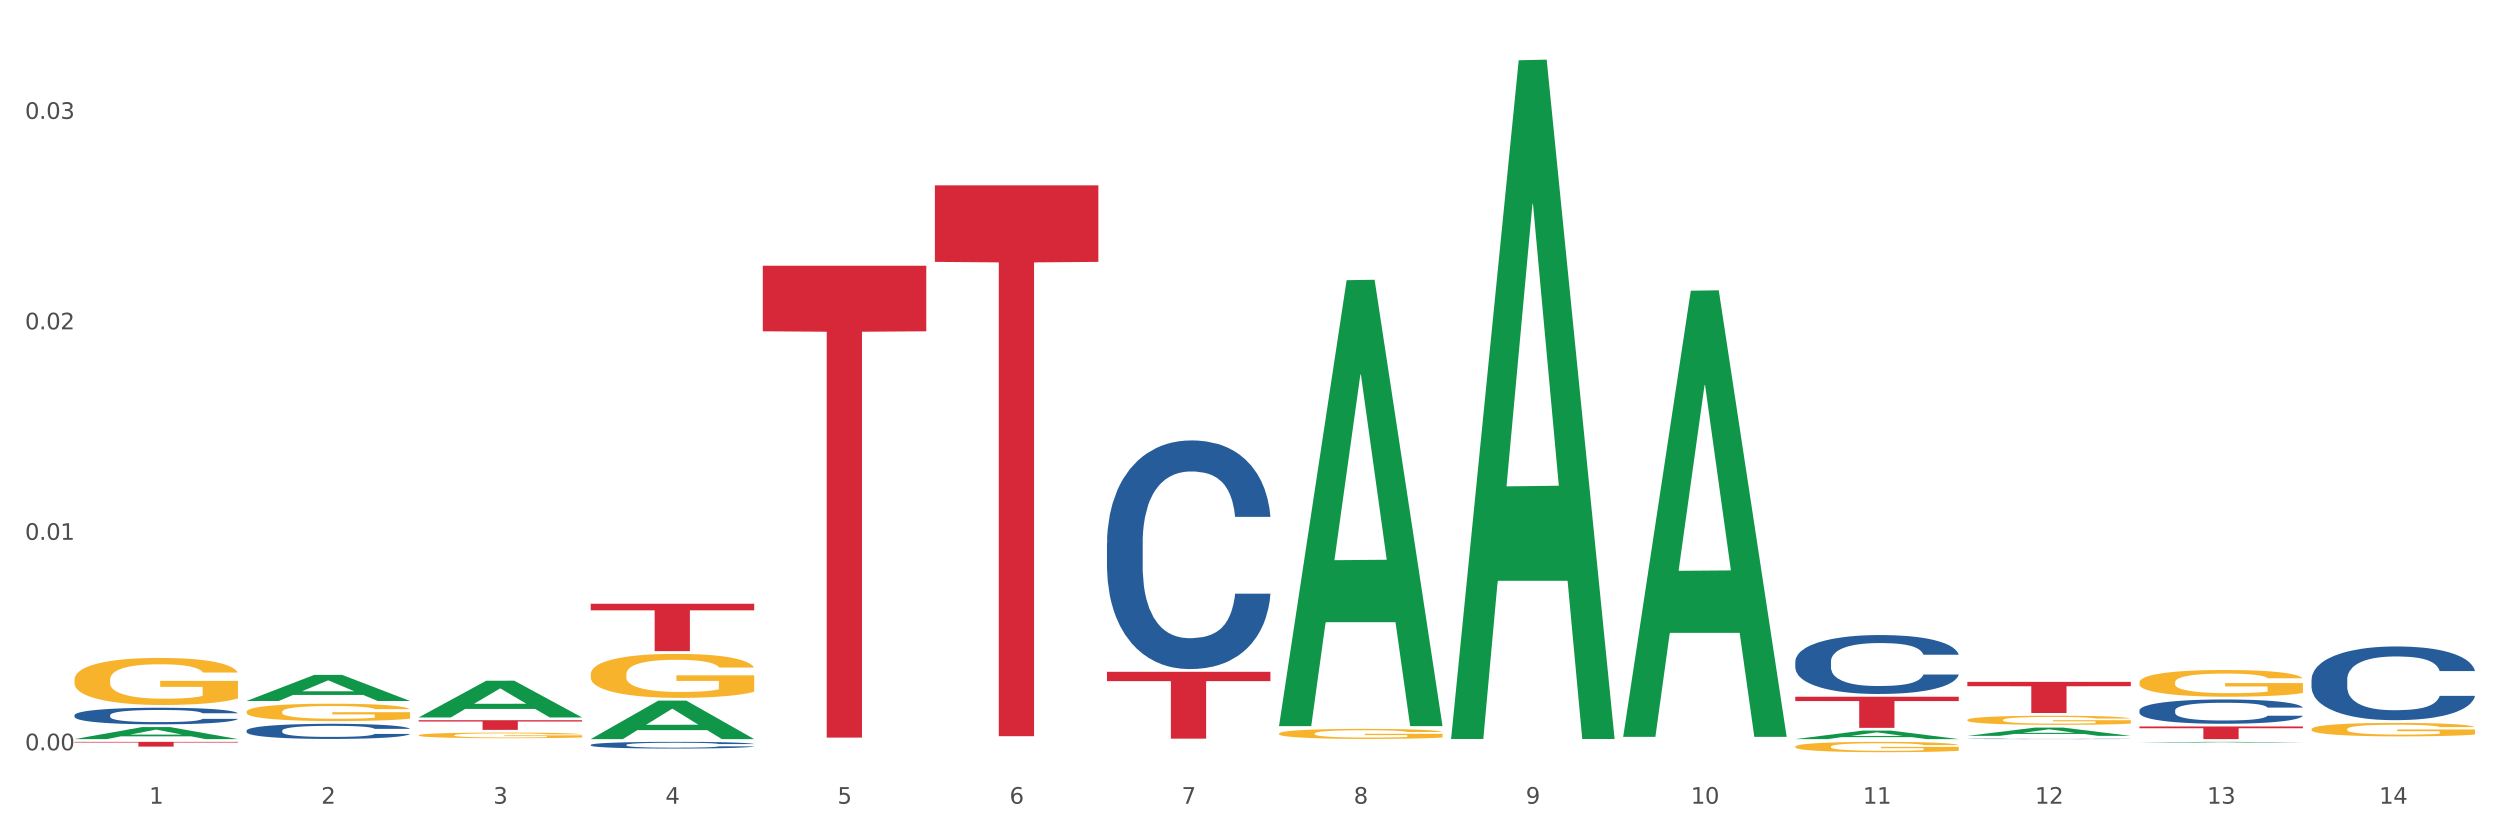 <?xml version="1.0" encoding="utf-8" standalone="no"?>
<!DOCTYPE svg PUBLIC "-//W3C//DTD SVG 1.1//EN"
  "http://www.w3.org/Graphics/SVG/1.1/DTD/svg11.dtd">
<svg xmlns:xlink="http://www.w3.org/1999/xlink" width="1080pt" height="360pt" viewBox="0 0 1080 360" xmlns="http://www.w3.org/2000/svg" version="1.1">
 <rect x="0" y="0" width="1080" height="360" fill="#333333" stroke="none"/>
 <defs>
  <style type="text/css">*{stroke-linejoin: round; stroke-linecap: butt}</style>
 </defs>
 <g id="figure_1">
  <g id="patch_1">
   <path d="M 0 360 
L 1080 360 
L 1080 0 
L 0 0 
z
" style="fill: #ffffff; stroke: #ffffff; stroke-linejoin: miter"/>
  </g>
  <g id="axes_1">
   <g id="matplotlib.axis_1">
    <g id="xtick_1">
     <g id="text_1">
      <!-- 1 -->
      <g style="fill: #4d4d4d" transform="translate(64.432 347.204) scale(0.096 -0.096)">
       <defs>
        <path id="DejaVuSans-31" d="M 794 531 
L 1825 531 
L 1825 4091 
L 703 3866 
L 703 4441 
L 1819 4666 
L 2450 4666 
L 2450 531 
L 3481 531 
L 3481 0 
L 794 0 
L 794 531 
z
" transform="scale(0.016)"/>
       </defs>
       <use xlink:href="#DejaVuSans-31"/>
      </g>
     </g>
    </g>
    <g id="xtick_2">
     <g id="text_2">
      <!-- 2 -->
      <g style="fill: #4d4d4d" transform="translate(138.771 347.204) scale(0.096 -0.096)">
       <defs>
        <path id="DejaVuSans-32" d="M 1228 531 
L 3431 531 
L 3431 0 
L 469 0 
L 469 531 
Q 828 903 1448 1529 
Q 2069 2156 2228 2338 
Q 2531 2678 2651 2914 
Q 2772 3150 2772 3378 
Q 2772 3750 2511 3984 
Q 2250 4219 1831 4219 
Q 1534 4219 1204 4116 
Q 875 4013 500 3803 
L 500 4441 
Q 881 4594 1212 4672 
Q 1544 4750 1819 4750 
Q 2544 4750 2975 4387 
Q 3406 4025 3406 3419 
Q 3406 3131 3298 2873 
Q 3191 2616 2906 2266 
Q 2828 2175 2409 1742 
Q 1991 1309 1228 531 
z
" transform="scale(0.016)"/>
       </defs>
       <use xlink:href="#DejaVuSans-32"/>
      </g>
     </g>
    </g>
    <g id="xtick_3">
     <g id="text_3">
      <!-- 3 -->
      <g style="fill: #4d4d4d" transform="translate(213.109 347.204) scale(0.096 -0.096)">
       <defs>
        <path id="DejaVuSans-33" d="M 2597 2516 
Q 3050 2419 3304 2112 
Q 3559 1806 3559 1356 
Q 3559 666 3084 287 
Q 2609 -91 1734 -91 
Q 1441 -91 1130 -33 
Q 819 25 488 141 
L 488 750 
Q 750 597 1062 519 
Q 1375 441 1716 441 
Q 2309 441 2620 675 
Q 2931 909 2931 1356 
Q 2931 1769 2642 2001 
Q 2353 2234 1838 2234 
L 1294 2234 
L 1294 2753 
L 1863 2753 
Q 2328 2753 2575 2939 
Q 2822 3125 2822 3475 
Q 2822 3834 2567 4026 
Q 2313 4219 1838 4219 
Q 1578 4219 1281 4162 
Q 984 4106 628 3988 
L 628 4550 
Q 988 4650 1302 4700 
Q 1616 4750 1894 4750 
Q 2613 4750 3031 4423 
Q 3450 4097 3450 3541 
Q 3450 3153 3228 2886 
Q 3006 2619 2597 2516 
z
" transform="scale(0.016)"/>
       </defs>
       <use xlink:href="#DejaVuSans-33"/>
      </g>
     </g>
    </g>
    <g id="xtick_4">
     <g id="text_4">
      <!-- 4 -->
      <g style="fill: #4d4d4d" transform="translate(287.448 347.204) scale(0.096 -0.096)">
       <defs>
        <path id="DejaVuSans-34" d="M 2419 4116 
L 825 1625 
L 2419 1625 
L 2419 4116 
z
M 2253 4666 
L 3047 4666 
L 3047 1625 
L 3713 1625 
L 3713 1100 
L 3047 1100 
L 3047 0 
L 2419 0 
L 2419 1100 
L 313 1100 
L 313 1709 
L 2253 4666 
z
" transform="scale(0.016)"/>
       </defs>
       <use xlink:href="#DejaVuSans-34"/>
      </g>
     </g>
    </g>
    <g id="xtick_5">
     <g id="text_5">
      <!-- 5 -->
      <g style="fill: #4d4d4d" transform="translate(361.787 347.204) scale(0.096 -0.096)">
       <defs>
        <path id="DejaVuSans-35" d="M 691 4666 
L 3169 4666 
L 3169 4134 
L 1269 4134 
L 1269 2991 
Q 1406 3038 1543 3061 
Q 1681 3084 1819 3084 
Q 2600 3084 3056 2656 
Q 3513 2228 3513 1497 
Q 3513 744 3044 326 
Q 2575 -91 1722 -91 
Q 1428 -91 1123 -41 
Q 819 9 494 109 
L 494 744 
Q 775 591 1075 516 
Q 1375 441 1709 441 
Q 2250 441 2565 725 
Q 2881 1009 2881 1497 
Q 2881 1984 2565 2268 
Q 2250 2553 1709 2553 
Q 1456 2553 1204 2497 
Q 953 2441 691 2322 
L 691 4666 
z
" transform="scale(0.016)"/>
       </defs>
       <use xlink:href="#DejaVuSans-35"/>
      </g>
     </g>
    </g>
    <g id="xtick_6">
     <g id="text_6">
      <!-- 6 -->
      <g style="fill: #4d4d4d" transform="translate(436.125 347.204) scale(0.096 -0.096)">
       <defs>
        <path id="DejaVuSans-36" d="M 2113 2584 
Q 1688 2584 1439 2293 
Q 1191 2003 1191 1497 
Q 1191 994 1439 701 
Q 1688 409 2113 409 
Q 2538 409 2786 701 
Q 3034 994 3034 1497 
Q 3034 2003 2786 2293 
Q 2538 2584 2113 2584 
z
M 3366 4563 
L 3366 3988 
Q 3128 4100 2886 4159 
Q 2644 4219 2406 4219 
Q 1781 4219 1451 3797 
Q 1122 3375 1075 2522 
Q 1259 2794 1537 2939 
Q 1816 3084 2150 3084 
Q 2853 3084 3261 2657 
Q 3669 2231 3669 1497 
Q 3669 778 3244 343 
Q 2819 -91 2113 -91 
Q 1303 -91 875 529 
Q 447 1150 447 2328 
Q 447 3434 972 4092 
Q 1497 4750 2381 4750 
Q 2619 4750 2861 4703 
Q 3103 4656 3366 4563 
z
" transform="scale(0.016)"/>
       </defs>
       <use xlink:href="#DejaVuSans-36"/>
      </g>
     </g>
    </g>
    <g id="xtick_7">
     <g id="text_7">
      <!-- 7 -->
      <g style="fill: #4d4d4d" transform="translate(510.464 347.204) scale(0.096 -0.096)">
       <defs>
        <path id="DejaVuSans-37" d="M 525 4666 
L 3525 4666 
L 3525 4397 
L 1831 0 
L 1172 0 
L 2766 4134 
L 525 4134 
L 525 4666 
z
" transform="scale(0.016)"/>
       </defs>
       <use xlink:href="#DejaVuSans-37"/>
      </g>
     </g>
    </g>
    <g id="xtick_8">
     <g id="text_8">
      <!-- 8 -->
      <g style="fill: #4d4d4d" transform="translate(584.803 347.204) scale(0.096 -0.096)">
       <defs>
        <path id="DejaVuSans-38" d="M 2034 2216 
Q 1584 2216 1326 1975 
Q 1069 1734 1069 1313 
Q 1069 891 1326 650 
Q 1584 409 2034 409 
Q 2484 409 2743 651 
Q 3003 894 3003 1313 
Q 3003 1734 2745 1975 
Q 2488 2216 2034 2216 
z
M 1403 2484 
Q 997 2584 770 2862 
Q 544 3141 544 3541 
Q 544 4100 942 4425 
Q 1341 4750 2034 4750 
Q 2731 4750 3128 4425 
Q 3525 4100 3525 3541 
Q 3525 3141 3298 2862 
Q 3072 2584 2669 2484 
Q 3125 2378 3379 2068 
Q 3634 1759 3634 1313 
Q 3634 634 3220 271 
Q 2806 -91 2034 -91 
Q 1263 -91 848 271 
Q 434 634 434 1313 
Q 434 1759 690 2068 
Q 947 2378 1403 2484 
z
M 1172 3481 
Q 1172 3119 1398 2916 
Q 1625 2713 2034 2713 
Q 2441 2713 2670 2916 
Q 2900 3119 2900 3481 
Q 2900 3844 2670 4047 
Q 2441 4250 2034 4250 
Q 1625 4250 1398 4047 
Q 1172 3844 1172 3481 
z
" transform="scale(0.016)"/>
       </defs>
       <use xlink:href="#DejaVuSans-38"/>
      </g>
     </g>
    </g>
    <g id="xtick_9">
     <g id="text_9">
      <!-- 9 -->
      <g style="fill: #4d4d4d" transform="translate(659.142 347.204) scale(0.096 -0.096)">
       <defs>
        <path id="DejaVuSans-39" d="M 703 97 
L 703 672 
Q 941 559 1184 500 
Q 1428 441 1663 441 
Q 2288 441 2617 861 
Q 2947 1281 2994 2138 
Q 2813 1869 2534 1725 
Q 2256 1581 1919 1581 
Q 1219 1581 811 2004 
Q 403 2428 403 3163 
Q 403 3881 828 4315 
Q 1253 4750 1959 4750 
Q 2769 4750 3195 4129 
Q 3622 3509 3622 2328 
Q 3622 1225 3098 567 
Q 2575 -91 1691 -91 
Q 1453 -91 1209 -44 
Q 966 3 703 97 
z
M 1959 2075 
Q 2384 2075 2632 2365 
Q 2881 2656 2881 3163 
Q 2881 3666 2632 3958 
Q 2384 4250 1959 4250 
Q 1534 4250 1286 3958 
Q 1038 3666 1038 3163 
Q 1038 2656 1286 2365 
Q 1534 2075 1959 2075 
z
" transform="scale(0.016)"/>
       </defs>
       <use xlink:href="#DejaVuSans-39"/>
      </g>
     </g>
    </g>
    <g id="xtick_10">
     <g id="text_10">
      <!-- 10 -->
      <g style="fill: #4d4d4d" transform="translate(730.426 347.204) scale(0.096 -0.096)">
       <defs>
        <path id="DejaVuSans-30" d="M 2034 4250 
Q 1547 4250 1301 3770 
Q 1056 3291 1056 2328 
Q 1056 1369 1301 889 
Q 1547 409 2034 409 
Q 2525 409 2770 889 
Q 3016 1369 3016 2328 
Q 3016 3291 2770 3770 
Q 2525 4250 2034 4250 
z
M 2034 4750 
Q 2819 4750 3233 4129 
Q 3647 3509 3647 2328 
Q 3647 1150 3233 529 
Q 2819 -91 2034 -91 
Q 1250 -91 836 529 
Q 422 1150 422 2328 
Q 422 3509 836 4129 
Q 1250 4750 2034 4750 
z
" transform="scale(0.016)"/>
       </defs>
       <use xlink:href="#DejaVuSans-31"/>
       <use xlink:href="#DejaVuSans-30" transform="translate(63.623 0)"/>
      </g>
     </g>
    </g>
    <g id="xtick_11">
     <g id="text_11">
      <!-- 11 -->
      <g style="fill: #4d4d4d" transform="translate(804.765 347.204) scale(0.096 -0.096)">
       <use xlink:href="#DejaVuSans-31"/>
       <use xlink:href="#DejaVuSans-31" transform="translate(63.623 0)"/>
      </g>
     </g>
    </g>
    <g id="xtick_12">
     <g id="text_12">
      <!-- 12 -->
      <g style="fill: #4d4d4d" transform="translate(879.104 347.204) scale(0.096 -0.096)">
       <use xlink:href="#DejaVuSans-31"/>
       <use xlink:href="#DejaVuSans-32" transform="translate(63.623 0)"/>
      </g>
     </g>
    </g>
    <g id="xtick_13">
     <g id="text_13">
      <!-- 13 -->
      <g style="fill: #4d4d4d" transform="translate(953.442 347.204) scale(0.096 -0.096)">
       <use xlink:href="#DejaVuSans-31"/>
       <use xlink:href="#DejaVuSans-33" transform="translate(63.623 0)"/>
      </g>
     </g>
    </g>
    <g id="xtick_14">
     <g id="text_14">
      <!-- 14 -->
      <g style="fill: #4d4d4d" transform="translate(1027.781 347.204) scale(0.096 -0.096)">
       <use xlink:href="#DejaVuSans-31"/>
       <use xlink:href="#DejaVuSans-34" transform="translate(63.623 0)"/>
      </g>
     </g>
    </g>
    <g id="xtick_15"/>
    <g id="xtick_16"/>
    <g id="xtick_17"/>
    <g id="xtick_18"/>
    <g id="xtick_19"/>
    <g id="xtick_20"/>
    <g id="xtick_21"/>
    <g id="xtick_22"/>
    <g id="xtick_23"/>
    <g id="xtick_24"/>
    <g id="xtick_25"/>
    <g id="xtick_26"/>
    <g id="xtick_27"/>
   </g>
   <g id="matplotlib.axis_2">
    <g id="ytick_1">
     <g id="text_15">
      <!-- 0.00 -->
      <g style="fill: #4d4d4d" transform="translate(10.8 324.123) scale(0.096 -0.096)">
       <defs>
        <path id="DejaVuSans-2e" d="M 684 794 
L 1344 794 
L 1344 0 
L 684 0 
L 684 794 
z
" transform="scale(0.016)"/>
       </defs>
       <use xlink:href="#DejaVuSans-30"/>
       <use xlink:href="#DejaVuSans-2e" transform="translate(63.623 0)"/>
       <use xlink:href="#DejaVuSans-30" transform="translate(95.41 0)"/>
       <use xlink:href="#DejaVuSans-30" transform="translate(159.033 0)"/>
      </g>
     </g>
    </g>
    <g id="ytick_2">
     <g id="text_16">
      <!-- 0.01 -->
      <g style="fill: #4d4d4d" transform="translate(10.8 233.201) scale(0.096 -0.096)">
       <use xlink:href="#DejaVuSans-30"/>
       <use xlink:href="#DejaVuSans-2e" transform="translate(63.623 0)"/>
       <use xlink:href="#DejaVuSans-30" transform="translate(95.41 0)"/>
       <use xlink:href="#DejaVuSans-31" transform="translate(159.033 0)"/>
      </g>
     </g>
    </g>
    <g id="ytick_3">
     <g id="text_17">
      <!-- 0.02 -->
      <g style="fill: #4d4d4d" transform="translate(10.8 142.28) scale(0.096 -0.096)">
       <use xlink:href="#DejaVuSans-30"/>
       <use xlink:href="#DejaVuSans-2e" transform="translate(63.623 0)"/>
       <use xlink:href="#DejaVuSans-30" transform="translate(95.41 0)"/>
       <use xlink:href="#DejaVuSans-32" transform="translate(159.033 0)"/>
      </g>
     </g>
    </g>
    <g id="ytick_4">
     <g id="text_18">
      <!-- 0.03 -->
      <g style="fill: #4d4d4d" transform="translate(10.8 51.358) scale(0.096 -0.096)">
       <use xlink:href="#DejaVuSans-30"/>
       <use xlink:href="#DejaVuSans-2e" transform="translate(63.623 0)"/>
       <use xlink:href="#DejaVuSans-30" transform="translate(95.41 0)"/>
       <use xlink:href="#DejaVuSans-33" transform="translate(159.033 0)"/>
      </g>
     </g>
    </g>
    <g id="ytick_5"/>
    <g id="ytick_6"/>
    <g id="ytick_7"/>
   </g>
   <g id="PolyCollection_1">
    <path d="M 32.175 319.287 
L 32.248 319.282 
L 61.37 314.1 
L 73.456 314.095 
L 102.797 319.297 
L 88.818 319.297 
L 82.484 318.085 
L 52.415 318.085 
L 52.197 318.105 
L 46.081 319.297 
L 32.175 319.297 
L 32.175 319.287 
L 56.201 317.362 
L 78.698 317.357 
L 67.559 315.203 
L 67.413 315.194 
L 67.267 315.208 
L 56.128 317.357 
L 56.201 317.362 
L 32.175 319.287 
z
" clip-path="url(#p8886db4239)" style="fill: #109648"/>
    <path d="M 775.562 300.981 
L 846.184 300.981 
L 846.184 302.85 
L 818.404 302.862 
L 818.404 314.426 
L 803.175 314.426 
L 803.175 302.862 
L 775.562 302.85 
L 775.562 300.994 
L 775.562 300.981 
z
" clip-path="url(#p8886db4239)" style="fill: #d62839"/>
    <path d="M 478.207 290.224 
L 548.829 290.224 
L 548.829 294.237 
L 521.049 294.264 
L 521.049 319.098 
L 505.82 319.098 
L 505.82 294.264 
L 478.207 294.237 
L 478.207 290.251 
L 478.207 290.224 
z
" clip-path="url(#p8886db4239)" style="fill: #d62839"/>
    <path d="M 403.869 80.058 
L 474.49 80.058 
L 474.49 113.132 
L 446.71 113.355 
L 446.71 318.052 
L 431.481 318.052 
L 431.481 113.355 
L 403.869 113.132 
L 403.869 80.282 
L 403.869 80.058 
z
" clip-path="url(#p8886db4239)" style="fill: #d62839"/>
    <path d="M 329.53 114.789 
L 400.152 114.789 
L 400.152 143.118 
L 372.371 143.31 
L 372.371 318.646 
L 357.143 318.646 
L 357.143 143.31 
L 329.53 143.118 
L 329.53 114.98 
L 329.53 114.789 
z
" clip-path="url(#p8886db4239)" style="fill: #d62839"/>
    <path d="M 255.191 260.808 
L 325.813 260.808 
L 325.813 263.655 
L 298.033 263.675 
L 298.033 281.299 
L 282.804 281.299 
L 282.804 263.675 
L 255.191 263.655 
L 255.191 260.827 
L 255.191 260.808 
z
" clip-path="url(#p8886db4239)" style="fill: #d62839"/>
    <path d="M 180.852 311.124 
L 251.474 311.124 
L 251.474 311.706 
L 223.694 311.71 
L 223.694 315.31 
L 208.465 315.31 
L 208.465 311.71 
L 180.852 311.706 
L 180.852 311.128 
L 180.852 311.124 
z
" clip-path="url(#p8886db4239)" style="fill: #d62839"/>
    <path d="M 32.175 320.475 
L 102.797 320.475 
L 102.797 320.762 
L 75.017 320.764 
L 75.017 322.538 
L 59.788 322.538 
L 59.788 320.764 
L 32.175 320.762 
L 32.175 320.477 
L 32.175 320.475 
z
" clip-path="url(#p8886db4239)" style="fill: #d62839"/>
    <path d="M 32.175 308.966 
L 32.258 308.959 
L 32.258 308.776 
L 32.509 308.527 
L 33.427 308.068 
L 34.596 307.721 
L 36.599 307.315 
L 37.684 307.144 
L 39.104 306.954 
L 42.025 306.646 
L 45.364 306.384 
L 47.702 306.24 
L 49.455 306.149 
L 53.378 305.985 
L 55.632 305.913 
L 57.969 305.854 
L 59.973 305.814 
L 63.312 305.769 
L 65.983 305.749 
L 69.072 305.742 
L 71.66 305.749 
L 75.082 305.775 
L 80.091 305.854 
L 82.011 305.9 
L 84.599 305.978 
L 87.27 306.083 
L 89.44 306.188 
L 91.945 306.339 
L 94.533 306.535 
L 97.037 306.784 
L 98.79 307.013 
L 100.209 307.256 
L 101.461 307.551 
L 102.379 307.872 
L 102.797 308.14 
L 87.52 308.14 
L 87.103 307.898 
L 86.268 307.636 
L 85.434 307.459 
L 84.515 307.315 
L 83.096 307.151 
L 81.844 307.046 
L 79.757 306.922 
L 77.837 306.843 
L 76.251 306.797 
L 74.331 306.758 
L 70.241 306.719 
L 67.319 306.719 
L 65.482 306.732 
L 63.229 306.764 
L 61.309 306.81 
L 59.055 306.889 
L 57.302 306.974 
L 55.549 307.085 
L 54.547 307.164 
L 53.044 307.308 
L 52.043 307.426 
L 50.707 307.629 
L 49.956 307.773 
L 48.62 308.147 
L 48.036 308.422 
L 47.785 308.612 
L 47.618 308.821 
L 47.618 309.843 
L 48.119 310.302 
L 48.537 310.499 
L 49.204 310.721 
L 50.457 311.009 
L 52.293 311.291 
L 54.213 311.494 
L 55.799 311.619 
L 57.302 311.71 
L 58.804 311.783 
L 60.641 311.848 
L 62.143 311.887 
L 64.397 311.927 
L 67.069 311.946 
L 69.155 311.946 
L 73.413 311.914 
L 75.333 311.881 
L 77.169 311.835 
L 79.173 311.763 
L 80.759 311.684 
L 81.677 311.625 
L 83.18 311.501 
L 84.348 311.37 
L 85.35 311.219 
L 86.018 311.088 
L 86.769 310.892 
L 87.353 310.669 
L 87.52 310.551 
L 102.797 310.551 
L 102.463 310.787 
L 101.879 311.016 
L 100.71 311.324 
L 99.792 311.501 
L 98.372 311.717 
L 96.87 311.9 
L 94.783 312.104 
L 92.863 312.254 
L 90.86 312.385 
L 88.689 312.503 
L 84.766 312.667 
L 83.347 312.713 
L 80.341 312.791 
L 78.004 312.837 
L 74.581 312.883 
L 71.075 312.909 
L 67.402 312.916 
L 64.147 312.903 
L 60.557 312.863 
L 58.303 312.824 
L 55.799 312.765 
L 52.877 312.673 
L 50.123 312.562 
L 47.535 312.431 
L 45.114 312.28 
L 42.86 312.11 
L 39.938 311.828 
L 37.768 311.553 
L 36.182 311.298 
L 35.097 311.082 
L 34.011 310.806 
L 33.427 310.616 
L 32.509 310.158 
L 32.175 309.732 
L 32.175 308.966 
z
" clip-path="url(#p8886db4239)" style="fill: #255c99"/>
    <path d="M 106.514 315.623 
L 106.597 315.617 
L 106.597 315.45 
L 106.848 315.223 
L 107.766 314.805 
L 108.935 314.489 
L 110.938 314.119 
L 112.023 313.964 
L 113.442 313.791 
L 116.364 313.51 
L 119.703 313.271 
L 122.04 313.14 
L 123.794 313.056 
L 127.717 312.907 
L 129.971 312.842 
L 132.308 312.788 
L 134.312 312.752 
L 137.651 312.71 
L 140.322 312.692 
L 143.411 312.686 
L 145.998 312.692 
L 149.421 312.716 
L 154.43 312.788 
L 156.35 312.83 
L 158.937 312.901 
L 161.609 312.997 
L 163.779 313.092 
L 166.283 313.23 
L 168.871 313.409 
L 171.376 313.635 
L 173.129 313.844 
L 174.548 314.065 
L 175.8 314.334 
L 176.718 314.626 
L 177.135 314.871 
L 161.859 314.871 
L 161.442 314.65 
L 160.607 314.411 
L 159.772 314.25 
L 158.854 314.119 
L 157.435 313.97 
L 156.183 313.874 
L 154.096 313.761 
L 152.176 313.689 
L 150.59 313.647 
L 148.67 313.612 
L 144.579 313.576 
L 141.658 313.576 
L 139.821 313.588 
L 137.567 313.618 
L 135.647 313.659 
L 133.393 313.731 
L 131.64 313.809 
L 129.887 313.91 
L 128.886 313.982 
L 127.383 314.113 
L 126.381 314.22 
L 125.046 314.405 
L 124.294 314.537 
L 122.959 314.877 
L 122.374 315.128 
L 122.124 315.301 
L 121.957 315.492 
L 121.957 316.423 
L 122.458 316.841 
L 122.875 317.02 
L 123.543 317.223 
L 124.795 317.485 
L 126.632 317.742 
L 128.552 317.927 
L 130.138 318.041 
L 131.64 318.124 
L 133.143 318.19 
L 134.979 318.249 
L 136.482 318.285 
L 138.736 318.321 
L 141.407 318.339 
L 143.494 318.339 
L 147.751 318.309 
L 149.671 318.279 
L 151.508 318.237 
L 153.511 318.172 
L 155.097 318.1 
L 156.016 318.046 
L 157.518 317.933 
L 158.687 317.814 
L 159.689 317.676 
L 160.357 317.557 
L 161.108 317.378 
L 161.692 317.175 
L 161.859 317.068 
L 177.135 317.068 
L 176.802 317.282 
L 176.217 317.491 
L 175.049 317.772 
L 174.13 317.933 
L 172.711 318.13 
L 171.209 318.297 
L 169.122 318.482 
L 167.202 318.619 
L 165.198 318.739 
L 163.028 318.846 
L 159.104 318.996 
L 157.685 319.037 
L 154.68 319.109 
L 152.343 319.151 
L 148.92 319.193 
L 145.414 319.216 
L 141.741 319.222 
L 138.486 319.21 
L 134.896 319.175 
L 132.642 319.139 
L 130.138 319.085 
L 127.216 319.002 
L 124.461 318.9 
L 121.874 318.781 
L 119.453 318.643 
L 117.199 318.488 
L 114.277 318.232 
L 112.107 317.981 
L 110.521 317.748 
L 109.435 317.551 
L 108.35 317.3 
L 107.766 317.127 
L 106.848 316.709 
L 106.514 316.321 
L 106.514 315.623 
z
" clip-path="url(#p8886db4239)" style="fill: #255c99"/>
    <path d="M 255.191 321.779 
L 255.275 321.776 
L 255.275 321.702 
L 255.525 321.601 
L 256.443 321.416 
L 257.612 321.275 
L 259.615 321.111 
L 260.701 321.042 
L 262.12 320.965 
L 265.041 320.841 
L 268.381 320.735 
L 270.718 320.677 
L 272.471 320.64 
L 276.394 320.573 
L 278.648 320.544 
L 280.986 320.52 
L 282.989 320.505 
L 286.328 320.486 
L 288.999 320.478 
L 292.088 320.475 
L 294.676 320.478 
L 298.098 320.489 
L 303.107 320.52 
L 305.027 320.539 
L 307.615 320.571 
L 310.286 320.613 
L 312.457 320.656 
L 314.961 320.716 
L 317.549 320.796 
L 320.053 320.897 
L 321.806 320.989 
L 323.225 321.087 
L 324.477 321.207 
L 325.396 321.336 
L 325.813 321.445 
L 310.537 321.445 
L 310.119 321.347 
L 309.284 321.241 
L 308.45 321.169 
L 307.531 321.111 
L 306.112 321.045 
L 304.86 321.003 
L 302.773 320.952 
L 300.853 320.92 
L 299.267 320.902 
L 297.347 320.886 
L 293.257 320.87 
L 290.335 320.87 
L 288.499 320.875 
L 286.245 320.889 
L 284.325 320.907 
L 282.071 320.939 
L 280.318 320.973 
L 278.565 321.018 
L 277.563 321.05 
L 276.06 321.109 
L 275.059 321.156 
L 273.723 321.238 
L 272.972 321.297 
L 271.636 321.448 
L 271.052 321.559 
L 270.801 321.636 
L 270.634 321.72 
L 270.634 322.134 
L 271.135 322.319 
L 271.553 322.399 
L 272.22 322.489 
L 273.473 322.605 
L 275.309 322.719 
L 277.229 322.801 
L 278.815 322.852 
L 280.318 322.889 
L 281.82 322.918 
L 283.657 322.944 
L 285.159 322.96 
L 287.413 322.976 
L 290.085 322.984 
L 292.172 322.984 
L 296.429 322.971 
L 298.349 322.958 
L 300.185 322.939 
L 302.189 322.91 
L 303.775 322.878 
L 304.693 322.854 
L 306.196 322.804 
L 307.364 322.751 
L 308.366 322.69 
L 309.034 322.637 
L 309.785 322.558 
L 310.37 322.468 
L 310.537 322.42 
L 325.813 322.42 
L 325.479 322.515 
L 324.895 322.608 
L 323.726 322.732 
L 322.808 322.804 
L 321.389 322.891 
L 319.886 322.966 
L 317.799 323.048 
L 315.879 323.109 
L 313.876 323.162 
L 311.705 323.209 
L 307.782 323.276 
L 306.363 323.294 
L 303.358 323.326 
L 301.02 323.344 
L 297.598 323.363 
L 294.092 323.374 
L 290.419 323.376 
L 287.163 323.371 
L 283.573 323.355 
L 281.32 323.339 
L 278.815 323.315 
L 275.893 323.278 
L 273.139 323.233 
L 270.551 323.18 
L 268.13 323.119 
L 265.876 323.05 
L 262.955 322.936 
L 260.784 322.825 
L 259.198 322.722 
L 258.113 322.634 
L 257.028 322.523 
L 256.443 322.446 
L 255.525 322.261 
L 255.191 322.089 
L 255.191 321.779 
z
" clip-path="url(#p8886db4239)" style="fill: #255c99"/>
    <path d="M 478.207 234.643 
L 478.291 234.553 
L 478.291 232.027 
L 478.541 228.599 
L 479.459 222.283 
L 480.628 217.502 
L 482.632 211.908 
L 483.717 209.563 
L 485.136 206.946 
L 488.058 202.706 
L 491.397 199.097 
L 493.734 197.112 
L 495.487 195.849 
L 499.41 193.594 
L 501.664 192.601 
L 504.002 191.789 
L 506.005 191.248 
L 509.344 190.617 
L 512.016 190.346 
L 515.104 190.256 
L 517.692 190.346 
L 521.115 190.707 
L 526.123 191.789 
L 528.043 192.421 
L 530.631 193.504 
L 533.302 194.947 
L 535.473 196.391 
L 537.977 198.466 
L 540.565 201.172 
L 543.069 204.601 
L 544.822 207.758 
L 546.241 211.096 
L 547.493 215.156 
L 548.412 219.577 
L 548.829 223.276 
L 533.553 223.276 
L 533.135 219.938 
L 532.301 216.329 
L 531.466 213.893 
L 530.548 211.908 
L 529.128 209.653 
L 527.876 208.209 
L 525.789 206.495 
L 523.869 205.412 
L 522.283 204.781 
L 520.363 204.24 
L 516.273 203.698 
L 513.351 203.698 
L 511.515 203.879 
L 509.261 204.33 
L 507.341 204.961 
L 505.087 206.044 
L 503.334 207.217 
L 501.581 208.751 
L 500.579 209.833 
L 499.077 211.818 
L 498.075 213.442 
L 496.739 216.239 
L 495.988 218.224 
L 494.652 223.366 
L 494.068 227.155 
L 493.818 229.771 
L 493.651 232.658 
L 493.651 246.733 
L 494.151 253.048 
L 494.569 255.754 
L 495.237 258.822 
L 496.489 262.792 
L 498.325 266.671 
L 500.245 269.468 
L 501.831 271.182 
L 503.334 272.445 
L 504.837 273.437 
L 506.673 274.339 
L 508.176 274.881 
L 510.429 275.422 
L 513.101 275.693 
L 515.188 275.693 
L 519.445 275.242 
L 521.365 274.791 
L 523.202 274.159 
L 525.205 273.167 
L 526.791 272.084 
L 527.709 271.272 
L 529.212 269.558 
L 530.381 267.754 
L 531.382 265.679 
L 532.05 263.874 
L 532.801 261.168 
L 533.386 258.1 
L 533.553 256.476 
L 548.829 256.476 
L 548.495 259.724 
L 547.911 262.882 
L 546.742 267.122 
L 545.824 269.558 
L 544.405 272.535 
L 542.902 275.061 
L 540.815 277.858 
L 538.895 279.933 
L 536.892 281.737 
L 534.721 283.361 
L 530.798 285.617 
L 529.379 286.248 
L 526.374 287.331 
L 524.036 287.962 
L 520.614 288.594 
L 517.108 288.955 
L 513.435 289.045 
L 510.179 288.865 
L 506.59 288.323 
L 504.336 287.782 
L 501.831 286.97 
L 498.91 285.707 
L 496.155 284.173 
L 493.567 282.369 
L 491.146 280.294 
L 488.892 277.948 
L 485.971 274.069 
L 483.8 270.28 
L 482.214 266.761 
L 481.129 263.784 
L 480.044 259.995 
L 479.459 257.378 
L 478.541 251.063 
L 478.207 245.199 
L 478.207 234.643 
z
" clip-path="url(#p8886db4239)" style="fill: #255c99"/>
    <path d="M 775.562 285.783 
L 775.646 285.76 
L 775.646 285.109 
L 775.896 284.226 
L 776.814 282.598 
L 777.983 281.366 
L 779.986 279.925 
L 781.072 279.32 
L 782.491 278.646 
L 785.412 277.553 
L 788.752 276.623 
L 791.089 276.112 
L 792.842 275.787 
L 796.765 275.205 
L 799.019 274.95 
L 801.357 274.74 
L 803.36 274.601 
L 806.699 274.438 
L 809.37 274.368 
L 812.459 274.345 
L 815.047 274.368 
L 818.469 274.461 
L 823.478 274.74 
L 825.398 274.903 
L 827.986 275.182 
L 830.657 275.554 
L 832.828 275.926 
L 835.332 276.461 
L 837.92 277.158 
L 840.424 278.042 
L 842.177 278.855 
L 843.596 279.716 
L 844.848 280.762 
L 845.766 281.901 
L 846.184 282.854 
L 830.908 282.854 
L 830.49 281.994 
L 829.655 281.064 
L 828.821 280.436 
L 827.902 279.925 
L 826.483 279.344 
L 825.231 278.972 
L 823.144 278.53 
L 821.224 278.251 
L 819.638 278.088 
L 817.718 277.949 
L 813.628 277.809 
L 810.706 277.809 
L 808.87 277.856 
L 806.616 277.972 
L 804.696 278.135 
L 802.442 278.414 
L 800.689 278.716 
L 798.936 279.111 
L 797.934 279.39 
L 796.431 279.902 
L 795.43 280.32 
L 794.094 281.041 
L 793.343 281.552 
L 792.007 282.877 
L 791.423 283.854 
L 791.172 284.528 
L 791.005 285.272 
L 791.005 288.899 
L 791.506 290.526 
L 791.924 291.224 
L 792.591 292.014 
L 793.844 293.037 
L 795.68 294.037 
L 797.6 294.757 
L 799.186 295.199 
L 800.689 295.525 
L 802.191 295.78 
L 804.028 296.013 
L 805.53 296.152 
L 807.784 296.292 
L 810.456 296.362 
L 812.543 296.362 
L 816.8 296.245 
L 818.72 296.129 
L 820.556 295.966 
L 822.56 295.711 
L 824.146 295.432 
L 825.064 295.222 
L 826.567 294.781 
L 827.735 294.316 
L 828.737 293.781 
L 829.405 293.316 
L 830.156 292.619 
L 830.741 291.828 
L 830.908 291.41 
L 846.184 291.41 
L 845.85 292.247 
L 845.266 293.06 
L 844.097 294.153 
L 843.179 294.781 
L 841.76 295.548 
L 840.257 296.199 
L 838.17 296.92 
L 836.25 297.454 
L 834.247 297.919 
L 832.076 298.338 
L 828.153 298.919 
L 826.734 299.082 
L 823.728 299.361 
L 821.391 299.523 
L 817.969 299.686 
L 814.463 299.779 
L 810.79 299.802 
L 807.534 299.756 
L 803.944 299.616 
L 801.69 299.477 
L 799.186 299.268 
L 796.264 298.942 
L 793.51 298.547 
L 790.922 298.082 
L 788.501 297.547 
L 786.247 296.943 
L 783.325 295.943 
L 781.155 294.967 
L 779.569 294.06 
L 778.484 293.293 
L 777.399 292.316 
L 776.814 291.642 
L 775.896 290.015 
L 775.562 288.504 
L 775.562 285.783 
z
" clip-path="url(#p8886db4239)" style="fill: #255c99"/>
    <path d="M 849.901 319.178 
L 849.984 319.178 
L 849.984 319.173 
L 850.235 319.165 
L 851.153 319.151 
L 852.322 319.141 
L 854.325 319.129 
L 855.41 319.124 
L 856.829 319.118 
L 859.751 319.109 
L 863.09 319.101 
L 865.428 319.097 
L 867.181 319.094 
L 871.104 319.089 
L 873.358 319.087 
L 875.695 319.085 
L 877.699 319.084 
L 881.038 319.083 
L 883.709 319.082 
L 886.798 319.082 
L 889.386 319.082 
L 892.808 319.083 
L 897.817 319.085 
L 899.737 319.087 
L 902.325 319.089 
L 904.996 319.092 
L 907.166 319.095 
L 909.671 319.1 
L 912.258 319.106 
L 914.763 319.113 
L 916.516 319.12 
L 917.935 319.127 
L 919.187 319.136 
L 920.105 319.146 
L 920.523 319.154 
L 905.246 319.154 
L 904.829 319.146 
L 903.994 319.138 
L 903.159 319.133 
L 902.241 319.129 
L 900.822 319.124 
L 899.57 319.121 
L 897.483 319.117 
L 895.563 319.115 
L 893.977 319.113 
L 892.057 319.112 
L 887.966 319.111 
L 885.045 319.111 
L 883.208 319.111 
L 880.954 319.112 
L 879.034 319.114 
L 876.78 319.116 
L 875.027 319.119 
L 873.274 319.122 
L 872.273 319.124 
L 870.77 319.129 
L 869.768 319.132 
L 868.433 319.138 
L 867.681 319.143 
L 866.346 319.154 
L 865.761 319.162 
L 865.511 319.168 
L 865.344 319.174 
L 865.344 319.205 
L 865.845 319.218 
L 866.262 319.224 
L 866.93 319.231 
L 868.182 319.239 
L 870.019 319.248 
L 871.939 319.254 
L 873.525 319.258 
L 875.027 319.26 
L 876.53 319.263 
L 878.367 319.265 
L 879.869 319.266 
L 882.123 319.267 
L 884.794 319.267 
L 886.881 319.267 
L 891.139 319.267 
L 893.059 319.266 
L 894.895 319.264 
L 896.899 319.262 
L 898.485 319.26 
L 899.403 319.258 
L 900.905 319.254 
L 902.074 319.25 
L 903.076 319.246 
L 903.744 319.242 
L 904.495 319.236 
L 905.079 319.229 
L 905.246 319.226 
L 920.523 319.226 
L 920.189 319.233 
L 919.604 319.24 
L 918.436 319.249 
L 917.517 319.254 
L 916.098 319.261 
L 914.596 319.266 
L 912.509 319.272 
L 910.589 319.277 
L 908.585 319.281 
L 906.415 319.284 
L 902.491 319.289 
L 901.072 319.29 
L 898.067 319.293 
L 895.73 319.294 
L 892.307 319.296 
L 888.801 319.296 
L 885.128 319.297 
L 881.873 319.296 
L 878.283 319.295 
L 876.029 319.294 
L 873.525 319.292 
L 870.603 319.289 
L 867.848 319.286 
L 865.261 319.282 
L 862.84 319.277 
L 860.586 319.272 
L 857.664 319.264 
L 855.494 319.256 
L 853.908 319.248 
L 852.823 319.242 
L 851.737 319.233 
L 851.153 319.228 
L 850.235 319.214 
L 849.901 319.201 
L 849.901 319.178 
z
" clip-path="url(#p8886db4239)" style="fill: #255c99"/>
    <path d="M 924.24 306.888 
L 924.323 306.878 
L 924.323 306.61 
L 924.573 306.246 
L 925.492 305.575 
L 926.66 305.067 
L 928.664 304.472 
L 929.749 304.223 
L 931.168 303.945 
L 934.09 303.494 
L 937.429 303.111 
L 939.766 302.9 
L 941.519 302.766 
L 945.443 302.526 
L 947.697 302.421 
L 950.034 302.334 
L 952.037 302.277 
L 955.377 302.21 
L 958.048 302.181 
L 961.136 302.171 
L 963.724 302.181 
L 967.147 302.219 
L 972.155 302.334 
L 974.075 302.401 
L 976.663 302.517 
L 979.335 302.67 
L 981.505 302.823 
L 984.009 303.044 
L 986.597 303.331 
L 989.101 303.696 
L 990.854 304.031 
L 992.273 304.386 
L 993.526 304.817 
L 994.444 305.287 
L 994.861 305.68 
L 979.585 305.68 
L 979.168 305.325 
L 978.333 304.942 
L 977.498 304.683 
L 976.58 304.472 
L 975.161 304.232 
L 973.908 304.079 
L 971.822 303.897 
L 969.902 303.782 
L 968.316 303.715 
L 966.396 303.657 
L 962.305 303.6 
L 959.383 303.6 
L 957.547 303.619 
L 955.293 303.667 
L 953.373 303.734 
L 951.119 303.849 
L 949.366 303.974 
L 947.613 304.137 
L 946.611 304.252 
L 945.109 304.463 
L 944.107 304.635 
L 942.771 304.932 
L 942.02 305.143 
L 940.685 305.69 
L 940.1 306.092 
L 939.85 306.37 
L 939.683 306.677 
L 939.683 308.173 
L 940.184 308.844 
L 940.601 309.131 
L 941.269 309.457 
L 942.521 309.879 
L 944.358 310.291 
L 946.278 310.588 
L 947.864 310.77 
L 949.366 310.905 
L 950.869 311.01 
L 952.705 311.106 
L 954.208 311.164 
L 956.462 311.221 
L 959.133 311.25 
L 961.22 311.25 
L 965.477 311.202 
L 967.397 311.154 
L 969.234 311.087 
L 971.237 310.981 
L 972.823 310.866 
L 973.742 310.78 
L 975.244 310.598 
L 976.413 310.406 
L 977.415 310.186 
L 978.082 309.994 
L 978.834 309.706 
L 979.418 309.38 
L 979.585 309.208 
L 994.861 309.208 
L 994.527 309.553 
L 993.943 309.889 
L 992.774 310.339 
L 991.856 310.598 
L 990.437 310.914 
L 988.934 311.183 
L 986.847 311.48 
L 984.927 311.7 
L 982.924 311.892 
L 980.754 312.065 
L 976.83 312.304 
L 975.411 312.371 
L 972.406 312.486 
L 970.069 312.554 
L 966.646 312.621 
L 963.14 312.659 
L 959.467 312.669 
L 956.211 312.649 
L 952.622 312.592 
L 950.368 312.534 
L 947.864 312.448 
L 944.942 312.314 
L 942.187 312.151 
L 939.599 311.959 
L 937.178 311.739 
L 934.925 311.489 
L 932.003 311.077 
L 929.832 310.675 
L 928.246 310.301 
L 927.161 309.984 
L 926.076 309.582 
L 925.492 309.304 
L 924.573 308.633 
L 924.24 308.01 
L 924.24 306.888 
z
" clip-path="url(#p8886db4239)" style="fill: #255c99"/>
    <path d="M 998.578 293.576 
L 998.662 293.547 
L 998.662 292.733 
L 998.912 291.627 
L 999.83 289.591 
L 1000.999 288.05 
L 1003.003 286.246 
L 1004.088 285.49 
L 1005.507 284.647 
L 1008.429 283.28 
L 1011.768 282.116 
L 1014.105 281.476 
L 1015.858 281.069 
L 1019.781 280.342 
L 1022.035 280.022 
L 1024.373 279.76 
L 1026.376 279.585 
L 1029.715 279.382 
L 1032.387 279.295 
L 1035.475 279.266 
L 1038.063 279.295 
L 1041.486 279.411 
L 1046.494 279.76 
L 1048.414 279.964 
L 1051.002 280.313 
L 1053.673 280.778 
L 1055.844 281.243 
L 1058.348 281.912 
L 1060.936 282.785 
L 1063.44 283.89 
L 1065.193 284.908 
L 1066.612 285.985 
L 1067.864 287.293 
L 1068.783 288.719 
L 1069.2 289.911 
L 1053.924 289.911 
L 1053.506 288.835 
L 1052.671 287.672 
L 1051.837 286.886 
L 1050.918 286.246 
L 1049.499 285.519 
L 1048.247 285.054 
L 1046.16 284.501 
L 1044.24 284.152 
L 1042.654 283.948 
L 1040.734 283.774 
L 1036.644 283.599 
L 1033.722 283.599 
L 1031.886 283.658 
L 1029.632 283.803 
L 1027.712 284.007 
L 1025.458 284.356 
L 1023.705 284.734 
L 1021.952 285.228 
L 1020.95 285.577 
L 1019.448 286.217 
L 1018.446 286.741 
L 1017.11 287.643 
L 1016.359 288.282 
L 1015.023 289.94 
L 1014.439 291.162 
L 1014.188 292.006 
L 1014.022 292.936 
L 1014.022 297.474 
L 1014.522 299.51 
L 1014.94 300.382 
L 1015.608 301.371 
L 1016.86 302.651 
L 1018.696 303.902 
L 1020.616 304.804 
L 1022.202 305.356 
L 1023.705 305.764 
L 1025.207 306.083 
L 1027.044 306.374 
L 1028.547 306.549 
L 1030.8 306.723 
L 1033.472 306.811 
L 1035.559 306.811 
L 1039.816 306.665 
L 1041.736 306.52 
L 1043.572 306.316 
L 1045.576 305.996 
L 1047.162 305.647 
L 1048.08 305.385 
L 1049.583 304.833 
L 1050.752 304.251 
L 1051.753 303.582 
L 1052.421 303 
L 1053.172 302.128 
L 1053.757 301.139 
L 1053.924 300.615 
L 1069.2 300.615 
L 1068.866 301.662 
L 1068.282 302.68 
L 1067.113 304.047 
L 1066.195 304.833 
L 1064.776 305.793 
L 1063.273 306.607 
L 1061.186 307.509 
L 1059.266 308.178 
L 1057.263 308.759 
L 1055.092 309.283 
L 1051.169 310.01 
L 1049.75 310.214 
L 1046.745 310.563 
L 1044.407 310.766 
L 1040.985 310.97 
L 1037.479 311.086 
L 1033.806 311.115 
L 1030.55 311.057 
L 1026.96 310.883 
L 1024.707 310.708 
L 1022.202 310.446 
L 1019.281 310.039 
L 1016.526 309.545 
L 1013.938 308.963 
L 1011.517 308.294 
L 1009.263 307.538 
L 1006.342 306.287 
L 1004.171 305.065 
L 1002.585 303.931 
L 1001.5 302.971 
L 1000.415 301.75 
L 999.83 300.906 
L 998.912 298.87 
L 998.578 296.979 
L 998.578 293.576 
z
" clip-path="url(#p8886db4239)" style="fill: #255c99"/>
    <path d="M 998.578 314.987 
L 998.662 314.982 
L 998.662 314.791 
L 998.828 314.626 
L 999.662 314.226 
L 1000.913 313.896 
L 1001.83 313.721 
L 1002.747 313.577 
L 1003.831 313.433 
L 1005.165 313.284 
L 1007.583 313.066 
L 1009.084 312.954 
L 1010.918 312.837 
L 1014.253 312.667 
L 1016.671 312.571 
L 1019.173 312.491 
L 1023.258 312.395 
L 1025.926 312.353 
L 1028.761 312.321 
L 1032.18 312.3 
L 1034.765 312.294 
L 1040.434 312.31 
L 1045.27 312.358 
L 1047.605 312.395 
L 1050.607 312.459 
L 1052.191 312.502 
L 1054.775 312.587 
L 1057.444 312.699 
L 1059.278 312.795 
L 1062.029 312.976 
L 1064.114 313.157 
L 1066.032 313.38 
L 1067.032 313.534 
L 1067.783 313.678 
L 1068.45 313.843 
L 1069.117 314.104 
L 1054.108 314.104 
L 1053.525 313.918 
L 1052.608 313.742 
L 1051.274 313.572 
L 1050.106 313.465 
L 1048.105 313.332 
L 1046.271 313.247 
L 1044.353 313.183 
L 1042.019 313.13 
L 1040.184 313.103 
L 1037.599 313.082 
L 1032.513 313.087 
L 1029.095 313.13 
L 1026.76 313.183 
L 1025.259 313.231 
L 1023.925 313.284 
L 1022.425 313.359 
L 1020.674 313.471 
L 1019.423 313.572 
L 1018.172 313.699 
L 1017.172 313.827 
L 1016.255 313.976 
L 1015.504 314.136 
L 1014.92 314.301 
L 1014.42 314.503 
L 1014.003 314.838 
L 1014.003 315.568 
L 1014.17 315.733 
L 1014.587 315.951 
L 1015.087 316.116 
L 1015.921 316.313 
L 1016.671 316.446 
L 1018.089 316.637 
L 1019.673 316.797 
L 1020.924 316.898 
L 1022.174 316.983 
L 1024.342 317.1 
L 1026.76 317.196 
L 1028.845 317.255 
L 1031.68 317.308 
L 1033.597 317.329 
L 1035.265 317.34 
L 1039.35 317.34 
L 1042.269 317.324 
L 1045.52 317.287 
L 1048.022 317.239 
L 1050.106 317.18 
L 1052.441 317.084 
L 1053.942 316.994 
L 1053.942 315.882 
L 1035.598 315.876 
L 1035.598 315.136 
L 1069.2 315.136 
L 1069.2 317.308 
L 1067.783 317.42 
L 1066.198 317.521 
L 1064.531 317.611 
L 1062.029 317.723 
L 1059.028 317.83 
L 1056.36 317.904 
L 1053.525 317.968 
L 1050.19 318.027 
L 1045.854 318.08 
L 1043.186 318.101 
L 1039.851 318.117 
L 1035.932 318.122 
L 1032.513 318.112 
L 1029.178 318.085 
L 1025.676 318.037 
L 1022.258 317.968 
L 1019.673 317.899 
L 1017.088 317.814 
L 1014.337 317.702 
L 1012.169 317.595 
L 1010.501 317.5 
L 1008.667 317.377 
L 1006.666 317.218 
L 1005.165 317.074 
L 1003.831 316.925 
L 1002.414 316.733 
L 1001.413 316.568 
L 1000.413 316.361 
L 999.829 316.206 
L 999.162 315.967 
L 998.662 315.631 
L 998.578 314.987 
z
" clip-path="url(#p8886db4239)" style="fill: #f7b32b"/>
    <path d="M 924.24 294.777 
L 924.323 294.766 
L 924.323 294.386 
L 924.49 294.059 
L 925.323 293.268 
L 926.574 292.614 
L 927.491 292.265 
L 928.408 291.98 
L 929.492 291.695 
L 930.826 291.4 
L 933.244 290.967 
L 934.745 290.746 
L 936.58 290.514 
L 939.915 290.176 
L 942.333 289.986 
L 944.834 289.828 
L 948.92 289.638 
L 951.588 289.553 
L 954.423 289.49 
L 957.841 289.448 
L 960.426 289.437 
L 966.096 289.469 
L 970.932 289.564 
L 973.266 289.638 
L 976.268 289.764 
L 977.852 289.849 
L 980.437 290.018 
L 983.105 290.239 
L 984.939 290.429 
L 987.691 290.788 
L 989.775 291.147 
L 991.693 291.59 
L 992.693 291.896 
L 993.444 292.181 
L 994.111 292.508 
L 994.778 293.025 
L 979.77 293.025 
L 979.186 292.656 
L 978.269 292.308 
L 976.935 291.97 
L 975.768 291.759 
L 973.766 291.495 
L 971.932 291.326 
L 970.014 291.199 
L 967.68 291.094 
L 965.845 291.041 
L 963.261 290.999 
L 958.175 291.01 
L 954.756 291.094 
L 952.422 291.199 
L 950.921 291.294 
L 949.587 291.4 
L 948.086 291.548 
L 946.335 291.769 
L 945.084 291.97 
L 943.834 292.223 
L 942.833 292.476 
L 941.916 292.772 
L 941.165 293.088 
L 940.582 293.416 
L 940.081 293.817 
L 939.665 294.481 
L 939.665 295.927 
L 939.831 296.254 
L 940.248 296.687 
L 940.749 297.014 
L 941.582 297.405 
L 942.333 297.668 
L 943.75 298.048 
L 945.334 298.365 
L 946.585 298.565 
L 947.836 298.734 
L 950.004 298.966 
L 952.422 299.156 
L 954.506 299.272 
L 957.341 299.378 
L 959.259 299.42 
L 960.926 299.441 
L 965.012 299.441 
L 967.93 299.41 
L 971.182 299.336 
L 973.683 299.241 
L 975.768 299.125 
L 978.102 298.935 
L 979.603 298.755 
L 979.603 296.55 
L 961.26 296.539 
L 961.26 295.072 
L 994.861 295.072 
L 994.861 299.378 
L 993.444 299.6 
L 991.86 299.8 
L 990.192 299.979 
L 987.691 300.201 
L 984.689 300.412 
L 982.021 300.56 
L 979.186 300.687 
L 975.851 300.803 
L 971.515 300.908 
L 968.847 300.95 
L 965.512 300.982 
L 961.593 300.993 
L 958.175 300.971 
L 954.84 300.919 
L 951.338 300.824 
L 947.919 300.687 
L 945.334 300.549 
L 942.75 300.38 
L 939.998 300.159 
L 937.83 299.948 
L 936.163 299.758 
L 934.328 299.515 
L 932.327 299.199 
L 930.826 298.914 
L 929.492 298.618 
L 928.075 298.238 
L 927.074 297.911 
L 926.074 297.5 
L 925.49 297.194 
L 924.823 296.719 
L 924.323 296.054 
L 924.24 294.777 
z
" clip-path="url(#p8886db4239)" style="fill: #f7b32b"/>
    <path d="M 849.901 311.014 
L 849.984 311.011 
L 849.984 310.881 
L 850.151 310.769 
L 850.985 310.499 
L 852.235 310.275 
L 853.153 310.156 
L 854.07 310.059 
L 855.154 309.961 
L 856.488 309.86 
L 858.906 309.712 
L 860.407 309.637 
L 862.241 309.557 
L 865.576 309.442 
L 867.994 309.377 
L 870.495 309.323 
L 874.581 309.258 
L 877.249 309.229 
L 880.084 309.208 
L 883.502 309.193 
L 886.087 309.19 
L 891.757 309.2 
L 896.593 309.233 
L 898.927 309.258 
L 901.929 309.301 
L 903.513 309.33 
L 906.098 309.388 
L 908.766 309.464 
L 910.601 309.528 
L 913.352 309.651 
L 915.436 309.774 
L 917.354 309.925 
L 918.355 310.03 
L 919.105 310.127 
L 919.772 310.239 
L 920.439 310.416 
L 905.431 310.416 
L 904.847 310.289 
L 903.93 310.17 
L 902.596 310.055 
L 901.429 309.983 
L 899.428 309.893 
L 897.593 309.835 
L 895.676 309.792 
L 893.341 309.756 
L 891.507 309.738 
L 888.922 309.723 
L 883.836 309.727 
L 880.417 309.756 
L 878.083 309.792 
L 876.582 309.824 
L 875.248 309.86 
L 873.747 309.911 
L 871.996 309.986 
L 870.745 310.055 
L 869.495 310.142 
L 868.494 310.228 
L 867.577 310.329 
L 866.827 310.437 
L 866.243 310.549 
L 865.743 310.686 
L 865.326 310.913 
L 865.326 311.407 
L 865.493 311.519 
L 865.91 311.667 
L 866.41 311.779 
L 867.244 311.912 
L 867.994 312.002 
L 869.411 312.132 
L 870.996 312.24 
L 872.246 312.309 
L 873.497 312.366 
L 875.665 312.446 
L 878.083 312.511 
L 880.167 312.55 
L 883.002 312.586 
L 884.92 312.601 
L 886.587 312.608 
L 890.673 312.608 
L 893.591 312.597 
L 896.843 312.572 
L 899.344 312.54 
L 901.429 312.5 
L 903.763 312.435 
L 905.264 312.374 
L 905.264 311.62 
L 886.921 311.616 
L 886.921 311.115 
L 920.523 311.115 
L 920.523 312.586 
L 919.105 312.662 
L 917.521 312.731 
L 915.853 312.792 
L 913.352 312.868 
L 910.35 312.94 
L 907.682 312.99 
L 904.847 313.034 
L 901.512 313.073 
L 897.177 313.109 
L 894.508 313.124 
L 891.173 313.135 
L 887.254 313.138 
L 883.836 313.131 
L 880.501 313.113 
L 876.999 313.081 
L 873.58 313.034 
L 870.996 312.987 
L 868.411 312.929 
L 865.659 312.853 
L 863.492 312.781 
L 861.824 312.716 
L 859.99 312.633 
L 857.989 312.525 
L 856.488 312.428 
L 855.154 312.327 
L 853.736 312.197 
L 852.736 312.085 
L 851.735 311.945 
L 851.151 311.84 
L 850.484 311.678 
L 849.984 311.451 
L 849.901 311.014 
z
" clip-path="url(#p8886db4239)" style="fill: #f7b32b"/>
    <path d="M 775.562 322.543 
L 775.645 322.539 
L 775.645 322.392 
L 775.812 322.265 
L 776.646 321.959 
L 777.897 321.705 
L 778.814 321.57 
L 779.731 321.46 
L 780.815 321.35 
L 782.149 321.235 
L 784.567 321.068 
L 786.068 320.982 
L 787.902 320.892 
L 791.237 320.761 
L 793.655 320.688 
L 796.157 320.627 
L 800.242 320.553 
L 802.91 320.52 
L 805.745 320.496 
L 809.164 320.479 
L 811.748 320.475 
L 817.418 320.488 
L 822.254 320.524 
L 824.589 320.553 
L 827.59 320.602 
L 829.175 320.635 
L 831.759 320.7 
L 834.427 320.786 
L 836.262 320.859 
L 839.013 320.998 
L 841.098 321.137 
L 843.015 321.309 
L 844.016 321.427 
L 844.766 321.538 
L 845.433 321.664 
L 846.1 321.865 
L 831.092 321.865 
L 830.509 321.722 
L 829.592 321.587 
L 828.257 321.456 
L 827.09 321.374 
L 825.089 321.272 
L 823.255 321.207 
L 821.337 321.158 
L 819.002 321.117 
L 817.168 321.096 
L 814.583 321.08 
L 809.497 321.084 
L 806.079 321.117 
L 803.744 321.158 
L 802.243 321.195 
L 800.909 321.235 
L 799.408 321.293 
L 797.657 321.378 
L 796.407 321.456 
L 795.156 321.554 
L 794.156 321.652 
L 793.238 321.767 
L 792.488 321.889 
L 791.904 322.016 
L 791.404 322.171 
L 790.987 322.428 
L 790.987 322.988 
L 791.154 323.115 
L 791.571 323.282 
L 792.071 323.409 
L 792.905 323.56 
L 793.655 323.662 
L 795.073 323.81 
L 796.657 323.932 
L 797.908 324.01 
L 799.158 324.075 
L 801.326 324.165 
L 803.744 324.239 
L 805.829 324.283 
L 808.663 324.324 
L 810.581 324.341 
L 812.249 324.349 
L 816.334 324.349 
L 819.253 324.337 
L 822.504 324.308 
L 825.006 324.271 
L 827.09 324.226 
L 829.425 324.153 
L 830.926 324.083 
L 830.926 323.229 
L 812.582 323.225 
L 812.582 322.657 
L 846.184 322.657 
L 846.184 324.324 
L 844.766 324.41 
L 843.182 324.488 
L 841.515 324.557 
L 839.013 324.643 
L 836.012 324.725 
L 833.344 324.782 
L 830.509 324.831 
L 827.174 324.876 
L 822.838 324.917 
L 820.17 324.933 
L 816.835 324.945 
L 812.916 324.95 
L 809.497 324.941 
L 806.162 324.921 
L 802.66 324.884 
L 799.242 324.831 
L 796.657 324.778 
L 794.072 324.713 
L 791.321 324.627 
L 789.153 324.545 
L 787.485 324.471 
L 785.651 324.377 
L 783.65 324.255 
L 782.149 324.145 
L 780.815 324.03 
L 779.398 323.883 
L 778.397 323.756 
L 777.396 323.597 
L 776.813 323.479 
L 776.146 323.295 
L 775.645 323.037 
L 775.562 322.543 
z
" clip-path="url(#p8886db4239)" style="fill: #f7b32b"/>
    <path d="M 552.546 316.881 
L 552.629 316.877 
L 552.629 316.734 
L 552.796 316.612 
L 553.63 316.315 
L 554.881 316.07 
L 555.798 315.94 
L 556.715 315.833 
L 557.799 315.726 
L 559.133 315.615 
L 561.551 315.453 
L 563.052 315.37 
L 564.886 315.283 
L 568.221 315.157 
L 570.639 315.086 
L 573.141 315.026 
L 577.226 314.955 
L 579.894 314.924 
L 582.729 314.9 
L 586.148 314.884 
L 588.732 314.88 
L 594.402 314.892 
L 599.238 314.927 
L 601.573 314.955 
L 604.574 315.003 
L 606.158 315.034 
L 608.743 315.098 
L 611.411 315.181 
L 613.246 315.252 
L 615.997 315.386 
L 618.082 315.521 
L 619.999 315.687 
L 621 315.801 
L 621.75 315.908 
L 622.417 316.031 
L 623.084 316.224 
L 608.076 316.224 
L 607.493 316.086 
L 606.575 315.956 
L 605.241 315.829 
L 604.074 315.75 
L 602.073 315.651 
L 600.239 315.588 
L 598.321 315.54 
L 595.986 315.501 
L 594.152 315.481 
L 591.567 315.465 
L 586.481 315.469 
L 583.063 315.501 
L 580.728 315.54 
L 579.227 315.576 
L 577.893 315.615 
L 576.392 315.671 
L 574.641 315.754 
L 573.391 315.829 
L 572.14 315.924 
L 571.139 316.019 
L 570.222 316.13 
L 569.472 316.248 
L 568.888 316.371 
L 568.388 316.521 
L 567.971 316.77 
L 567.971 317.312 
L 568.138 317.434 
L 568.555 317.596 
L 569.055 317.719 
L 569.889 317.865 
L 570.639 317.964 
L 572.057 318.107 
L 573.641 318.225 
L 574.891 318.3 
L 576.142 318.364 
L 578.31 318.451 
L 580.728 318.522 
L 582.812 318.565 
L 585.647 318.605 
L 587.565 318.621 
L 589.233 318.628 
L 593.318 318.628 
L 596.236 318.617 
L 599.488 318.589 
L 601.99 318.553 
L 604.074 318.51 
L 606.409 318.439 
L 607.909 318.371 
L 607.909 317.545 
L 589.566 317.541 
L 589.566 316.991 
L 623.168 316.991 
L 623.168 318.605 
L 621.75 318.688 
L 620.166 318.763 
L 618.499 318.83 
L 615.997 318.913 
L 612.996 318.992 
L 610.327 319.048 
L 607.493 319.095 
L 604.157 319.139 
L 599.822 319.178 
L 597.154 319.194 
L 593.818 319.206 
L 589.9 319.21 
L 586.481 319.202 
L 583.146 319.182 
L 579.644 319.146 
L 576.226 319.095 
L 573.641 319.044 
L 571.056 318.98 
L 568.305 318.897 
L 566.137 318.818 
L 564.469 318.747 
L 562.635 318.656 
L 560.634 318.537 
L 559.133 318.431 
L 557.799 318.32 
L 556.381 318.178 
L 555.381 318.055 
L 554.38 317.901 
L 553.797 317.786 
L 553.13 317.608 
L 552.629 317.359 
L 552.546 316.881 
z
" clip-path="url(#p8886db4239)" style="fill: #f7b32b"/>
    <path d="M 255.191 291.258 
L 255.275 291.241 
L 255.275 290.616 
L 255.441 290.078 
L 256.275 288.777 
L 257.526 287.701 
L 258.443 287.129 
L 259.36 286.66 
L 260.444 286.192 
L 261.778 285.706 
L 264.196 284.994 
L 265.697 284.63 
L 267.531 284.248 
L 270.866 283.693 
L 273.284 283.381 
L 275.786 283.12 
L 279.871 282.808 
L 282.539 282.669 
L 285.374 282.565 
L 288.793 282.496 
L 291.377 282.478 
L 297.047 282.53 
L 301.883 282.686 
L 304.218 282.808 
L 307.219 283.016 
L 308.804 283.155 
L 311.388 283.433 
L 314.057 283.797 
L 315.891 284.109 
L 318.642 284.699 
L 320.727 285.289 
L 322.645 286.018 
L 323.645 286.521 
L 324.395 286.99 
L 325.062 287.528 
L 325.73 288.378 
L 310.721 288.378 
L 310.138 287.771 
L 309.221 287.198 
L 307.886 286.643 
L 306.719 286.296 
L 304.718 285.862 
L 302.884 285.584 
L 300.966 285.376 
L 298.631 285.203 
L 296.797 285.116 
L 294.212 285.046 
L 289.126 285.064 
L 285.708 285.203 
L 283.373 285.376 
L 281.872 285.532 
L 280.538 285.706 
L 279.037 285.949 
L 277.286 286.313 
L 276.036 286.643 
L 274.785 287.059 
L 273.785 287.476 
L 272.867 287.961 
L 272.117 288.482 
L 271.533 289.02 
L 271.033 289.679 
L 270.616 290.772 
L 270.616 293.15 
L 270.783 293.688 
L 271.2 294.399 
L 271.7 294.937 
L 272.534 295.579 
L 273.284 296.013 
L 274.702 296.637 
L 276.286 297.158 
L 277.537 297.488 
L 278.787 297.765 
L 280.955 298.147 
L 283.373 298.459 
L 285.458 298.65 
L 288.292 298.824 
L 290.21 298.893 
L 291.878 298.928 
L 295.963 298.928 
L 298.882 298.876 
L 302.133 298.754 
L 304.635 298.598 
L 306.719 298.407 
L 309.054 298.095 
L 310.555 297.8 
L 310.555 294.173 
L 292.211 294.156 
L 292.211 291.744 
L 325.813 291.744 
L 325.813 298.824 
L 324.395 299.188 
L 322.811 299.518 
L 321.144 299.813 
L 318.642 300.177 
L 315.641 300.524 
L 312.973 300.767 
L 310.138 300.975 
L 306.803 301.166 
L 302.467 301.34 
L 299.799 301.409 
L 296.464 301.461 
L 292.545 301.479 
L 289.126 301.444 
L 285.791 301.357 
L 282.289 301.201 
L 278.871 300.975 
L 276.286 300.75 
L 273.701 300.472 
L 270.95 300.108 
L 268.782 299.761 
L 267.114 299.448 
L 265.28 299.049 
L 263.279 298.529 
L 261.778 298.06 
L 260.444 297.574 
L 259.027 296.95 
L 258.026 296.412 
L 257.025 295.735 
L 256.442 295.232 
L 255.775 294.451 
L 255.275 293.358 
L 255.191 291.258 
z
" clip-path="url(#p8886db4239)" style="fill: #f7b32b"/>
    <path d="M 180.852 317.609 
L 180.936 317.607 
L 180.936 317.527 
L 181.103 317.459 
L 181.936 317.293 
L 183.187 317.155 
L 184.104 317.082 
L 185.021 317.023 
L 186.105 316.963 
L 187.439 316.901 
L 189.857 316.81 
L 191.358 316.764 
L 193.192 316.715 
L 196.528 316.644 
L 198.946 316.604 
L 201.447 316.571 
L 205.533 316.531 
L 208.201 316.514 
L 211.036 316.5 
L 214.454 316.491 
L 217.039 316.489 
L 222.709 316.496 
L 227.545 316.516 
L 229.879 316.531 
L 232.881 316.558 
L 234.465 316.576 
L 237.05 316.611 
L 239.718 316.657 
L 241.552 316.697 
L 244.304 316.773 
L 246.388 316.848 
L 248.306 316.941 
L 249.306 317.005 
L 250.057 317.065 
L 250.724 317.133 
L 251.391 317.242 
L 236.383 317.242 
L 235.799 317.164 
L 234.882 317.091 
L 233.548 317.02 
L 232.38 316.976 
L 230.379 316.921 
L 228.545 316.885 
L 226.627 316.859 
L 224.293 316.837 
L 222.458 316.826 
L 219.874 316.817 
L 214.788 316.819 
L 211.369 316.837 
L 209.034 316.859 
L 207.534 316.879 
L 206.2 316.901 
L 204.699 316.932 
L 202.948 316.978 
L 201.697 317.02 
L 200.446 317.074 
L 199.446 317.127 
L 198.529 317.189 
L 197.778 317.255 
L 197.195 317.324 
L 196.694 317.408 
L 196.277 317.547 
L 196.277 317.85 
L 196.444 317.919 
L 196.861 318.01 
L 197.361 318.078 
L 198.195 318.16 
L 198.946 318.216 
L 200.363 318.295 
L 201.947 318.362 
L 203.198 318.404 
L 204.449 318.439 
L 206.616 318.488 
L 209.034 318.528 
L 211.119 318.552 
L 213.954 318.574 
L 215.871 318.583 
L 217.539 318.587 
L 221.625 318.587 
L 224.543 318.581 
L 227.795 318.565 
L 230.296 318.545 
L 232.38 318.521 
L 234.715 318.481 
L 236.216 318.444 
L 236.216 317.981 
L 217.873 317.979 
L 217.873 317.671 
L 251.474 317.671 
L 251.474 318.574 
L 250.057 318.621 
L 248.473 318.663 
L 246.805 318.7 
L 244.304 318.747 
L 241.302 318.791 
L 238.634 318.822 
L 235.799 318.849 
L 232.464 318.873 
L 228.128 318.895 
L 225.46 318.904 
L 222.125 318.911 
L 218.206 318.913 
L 214.788 318.908 
L 211.452 318.897 
L 207.951 318.877 
L 204.532 318.849 
L 201.947 318.82 
L 199.362 318.784 
L 196.611 318.738 
L 194.443 318.694 
L 192.776 318.654 
L 190.941 318.603 
L 188.94 318.536 
L 187.439 318.477 
L 186.105 318.415 
L 184.688 318.335 
L 183.687 318.266 
L 182.687 318.18 
L 182.103 318.116 
L 181.436 318.016 
L 180.936 317.877 
L 180.852 317.609 
z
" clip-path="url(#p8886db4239)" style="fill: #f7b32b"/>
    <path d="M 106.514 307.471 
L 106.597 307.464 
L 106.597 307.217 
L 106.764 307.004 
L 107.598 306.49 
L 108.848 306.065 
L 109.765 305.839 
L 110.683 305.654 
L 111.767 305.469 
L 113.101 305.277 
L 115.519 304.996 
L 117.019 304.852 
L 118.854 304.702 
L 122.189 304.482 
L 124.607 304.359 
L 127.108 304.256 
L 131.194 304.133 
L 133.862 304.078 
L 136.697 304.037 
L 140.115 304.009 
L 142.7 304.002 
L 148.37 304.023 
L 153.206 304.085 
L 155.54 304.133 
L 158.542 304.215 
L 160.126 304.27 
L 162.711 304.379 
L 165.379 304.523 
L 167.213 304.647 
L 169.965 304.88 
L 172.049 305.113 
L 173.967 305.401 
L 174.968 305.599 
L 175.718 305.784 
L 176.385 305.997 
L 177.052 306.333 
L 162.044 306.333 
L 161.46 306.093 
L 160.543 305.867 
L 159.209 305.647 
L 158.042 305.51 
L 156.041 305.339 
L 154.206 305.229 
L 152.289 305.147 
L 149.954 305.079 
L 148.12 305.044 
L 145.535 305.017 
L 140.449 305.024 
L 137.03 305.079 
L 134.696 305.147 
L 133.195 305.209 
L 131.861 305.277 
L 130.36 305.373 
L 128.609 305.517 
L 127.358 305.647 
L 126.108 305.812 
L 125.107 305.976 
L 124.19 306.168 
L 123.44 306.374 
L 122.856 306.586 
L 122.356 306.847 
L 121.939 307.279 
L 121.939 308.218 
L 122.106 308.43 
L 122.522 308.711 
L 123.023 308.924 
L 123.856 309.177 
L 124.607 309.348 
L 126.024 309.595 
L 127.609 309.801 
L 128.859 309.931 
L 130.11 310.041 
L 132.278 310.192 
L 134.696 310.315 
L 136.78 310.39 
L 139.615 310.459 
L 141.533 310.486 
L 143.2 310.5 
L 147.286 310.5 
L 150.204 310.479 
L 153.456 310.431 
L 155.957 310.37 
L 158.042 310.294 
L 160.376 310.171 
L 161.877 310.054 
L 161.877 308.622 
L 143.534 308.615 
L 143.534 307.662 
L 177.135 307.662 
L 177.135 310.459 
L 175.718 310.603 
L 174.134 310.733 
L 172.466 310.85 
L 169.965 310.993 
L 166.963 311.131 
L 164.295 311.226 
L 161.46 311.309 
L 158.125 311.384 
L 153.789 311.453 
L 151.121 311.48 
L 147.786 311.501 
L 143.867 311.507 
L 140.449 311.494 
L 137.114 311.46 
L 133.612 311.398 
L 130.193 311.309 
L 127.609 311.22 
L 125.024 311.11 
L 122.272 310.966 
L 120.104 310.829 
L 118.437 310.706 
L 116.603 310.548 
L 114.601 310.342 
L 113.101 310.157 
L 111.767 309.965 
L 110.349 309.719 
L 109.349 309.506 
L 108.348 309.239 
L 107.764 309.04 
L 107.097 308.732 
L 106.597 308.3 
L 106.514 307.471 
z
" clip-path="url(#p8886db4239)" style="fill: #f7b32b"/>
    <path d="M 32.175 293.624 
L 32.258 293.605 
L 32.258 292.936 
L 32.425 292.361 
L 33.259 290.968 
L 34.51 289.816 
L 35.427 289.203 
L 36.344 288.702 
L 37.428 288.2 
L 38.762 287.68 
L 41.18 286.919 
L 42.681 286.528 
L 44.515 286.12 
L 47.85 285.525 
L 50.268 285.191 
L 52.77 284.913 
L 56.855 284.578 
L 59.523 284.43 
L 62.358 284.318 
L 65.777 284.244 
L 68.361 284.225 
L 74.031 284.281 
L 78.867 284.448 
L 81.202 284.578 
L 84.203 284.801 
L 85.788 284.95 
L 88.372 285.247 
L 91.04 285.637 
L 92.875 285.971 
L 95.626 286.603 
L 97.711 287.234 
L 99.628 288.014 
L 100.629 288.553 
L 101.379 289.054 
L 102.046 289.63 
L 102.713 290.54 
L 87.705 290.54 
L 87.122 289.89 
L 86.204 289.277 
L 84.87 288.683 
L 83.703 288.312 
L 81.702 287.847 
L 79.868 287.55 
L 77.95 287.327 
L 75.615 287.141 
L 73.781 287.049 
L 71.196 286.974 
L 66.11 286.993 
L 62.692 287.141 
L 60.357 287.327 
L 58.856 287.494 
L 57.522 287.68 
L 56.021 287.94 
L 54.27 288.33 
L 53.02 288.683 
L 51.769 289.129 
L 50.768 289.575 
L 49.851 290.095 
L 49.101 290.652 
L 48.517 291.228 
L 48.017 291.933 
L 47.6 293.104 
L 47.6 295.648 
L 47.767 296.224 
L 48.184 296.985 
L 48.684 297.561 
L 49.518 298.249 
L 50.268 298.713 
L 51.686 299.381 
L 53.27 299.939 
L 54.52 300.292 
L 55.771 300.589 
L 57.939 300.997 
L 60.357 301.332 
L 62.441 301.536 
L 65.276 301.722 
L 67.194 301.796 
L 68.862 301.833 
L 72.947 301.833 
L 75.865 301.778 
L 79.117 301.647 
L 81.619 301.48 
L 83.703 301.276 
L 86.038 300.942 
L 87.538 300.626 
L 87.538 296.744 
L 69.195 296.725 
L 69.195 294.144 
L 102.797 294.144 
L 102.797 301.722 
L 101.379 302.112 
L 99.795 302.465 
L 98.128 302.78 
L 95.626 303.171 
L 92.625 303.542 
L 89.956 303.802 
L 87.122 304.025 
L 83.786 304.229 
L 79.451 304.415 
L 76.783 304.489 
L 73.447 304.545 
L 69.529 304.564 
L 66.11 304.526 
L 62.775 304.434 
L 59.273 304.266 
L 55.855 304.025 
L 53.27 303.783 
L 50.685 303.486 
L 47.934 303.096 
L 45.766 302.725 
L 44.098 302.39 
L 42.264 301.963 
L 40.263 301.406 
L 38.762 300.905 
L 37.428 300.384 
L 36.01 299.716 
L 35.01 299.14 
L 34.009 298.416 
L 33.426 297.877 
L 32.759 297.041 
L 32.258 295.871 
L 32.175 293.624 
z
" clip-path="url(#p8886db4239)" style="fill: #f7b32b"/>
    <path d="M 924.24 313.847 
L 994.861 313.847 
L 994.861 314.605 
L 967.081 314.61 
L 967.081 319.297 
L 951.852 319.297 
L 951.852 314.61 
L 924.24 314.605 
L 924.24 313.853 
L 924.24 313.847 
z
" clip-path="url(#p8886db4239)" style="fill: #d62839"/>
    <path d="M 849.901 294.578 
L 920.523 294.578 
L 920.523 296.445 
L 892.742 296.457 
L 892.742 308.011 
L 877.514 308.011 
L 877.514 296.457 
L 849.901 296.445 
L 849.901 294.591 
L 849.901 294.578 
z
" clip-path="url(#p8886db4239)" style="fill: #d62839"/>
    <path d="M 106.514 302.802 
L 106.587 302.792 
L 135.709 291.559 
L 147.795 291.548 
L 177.135 302.824 
L 163.157 302.824 
L 156.823 300.198 
L 126.754 300.198 
L 126.535 300.24 
L 120.42 302.824 
L 106.514 302.824 
L 106.514 302.802 
L 130.54 298.631 
L 153.037 298.621 
L 141.897 293.952 
L 141.752 293.931 
L 141.606 293.962 
L 130.467 298.621 
L 130.54 298.631 
L 106.514 302.802 
z
" clip-path="url(#p8886db4239)" style="fill: #109648"/>
    <path d="M 849.901 317.896 
L 849.974 317.893 
L 879.096 314.32 
L 891.182 314.317 
L 920.523 317.903 
L 906.544 317.903 
L 900.21 317.068 
L 870.141 317.068 
L 869.922 317.081 
L 863.807 317.903 
L 849.901 317.903 
L 849.901 317.896 
L 873.927 316.57 
L 896.424 316.566 
L 885.284 315.081 
L 885.139 315.075 
L 884.993 315.085 
L 873.854 316.566 
L 873.927 316.57 
L 849.901 317.896 
z
" clip-path="url(#p8886db4239)" style="fill: #109648"/>
    <path d="M 924.24 320.853 
L 924.312 320.852 
L 953.435 320.476 
L 965.52 320.475 
L 994.861 320.853 
L 980.883 320.853 
L 974.548 320.765 
L 944.48 320.765 
L 944.261 320.767 
L 938.145 320.853 
L 924.24 320.853 
L 924.24 320.853 
L 948.265 320.713 
L 970.763 320.712 
L 959.623 320.556 
L 959.478 320.555 
L 959.332 320.556 
L 948.193 320.712 
L 948.265 320.713 
L 924.24 320.853 
z
" clip-path="url(#p8886db4239)" style="fill: #109648"/>
    <path d="M 775.562 319.29 
L 775.635 319.286 
L 804.757 315.608 
L 816.843 315.605 
L 846.184 319.297 
L 832.205 319.297 
L 825.871 318.437 
L 795.802 318.437 
L 795.584 318.451 
L 789.468 319.297 
L 775.562 319.297 
L 775.562 319.29 
L 799.588 317.924 
L 822.085 317.92 
L 810.946 316.392 
L 810.8 316.385 
L 810.655 316.395 
L 799.515 317.92 
L 799.588 317.924 
L 775.562 319.29 
z
" clip-path="url(#p8886db4239)" style="fill: #109648"/>
    <path d="M 180.852 309.915 
L 180.925 309.9 
L 210.048 294.073 
L 222.133 294.058 
L 251.474 309.945 
L 237.495 309.945 
L 231.161 306.245 
L 201.092 306.245 
L 200.874 306.305 
L 194.758 309.945 
L 180.852 309.945 
L 180.852 309.915 
L 204.878 304.038 
L 227.375 304.023 
L 216.236 297.444 
L 216.09 297.414 
L 215.945 297.459 
L 204.806 304.023 
L 204.878 304.038 
L 180.852 309.915 
z
" clip-path="url(#p8886db4239)" style="fill: #109648"/>
    <path d="M 626.885 318.684 
L 626.957 318.408 
L 656.08 26.035 
L 668.166 25.759 
L 697.506 319.235 
L 683.528 319.235 
L 677.194 250.895 
L 647.125 250.895 
L 646.906 251.997 
L 640.791 319.235 
L 626.885 319.235 
L 626.885 318.684 
L 650.911 210.112 
L 673.408 209.836 
L 662.268 88.312 
L 662.123 87.761 
L 661.977 88.588 
L 650.838 209.836 
L 650.911 210.112 
L 626.885 318.684 
z
" clip-path="url(#p8886db4239)" style="fill: #109648"/>
    <path d="M 255.191 319.265 
L 255.264 319.25 
L 284.386 302.673 
L 296.472 302.657 
L 325.813 319.297 
L 311.834 319.297 
L 305.5 315.422 
L 275.431 315.422 
L 275.213 315.484 
L 269.097 319.297 
L 255.191 319.297 
L 255.191 319.265 
L 279.217 313.11 
L 301.714 313.094 
L 290.575 306.204 
L 290.429 306.173 
L 290.284 306.22 
L 279.144 313.094 
L 279.217 313.11 
L 255.191 319.265 
z
" clip-path="url(#p8886db4239)" style="fill: #109648"/>
    <path d="M 552.546 313.339 
L 552.619 313.158 
L 581.741 121.036 
L 593.827 120.855 
L 623.168 313.701 
L 609.189 313.701 
L 602.855 268.794 
L 572.786 268.794 
L 572.568 269.519 
L 566.452 313.701 
L 552.546 313.701 
L 552.546 313.339 
L 576.572 241.995 
L 599.069 241.814 
L 587.93 161.959 
L 587.784 161.597 
L 587.638 162.14 
L 576.499 241.814 
L 576.572 241.995 
L 552.546 313.339 
z
" clip-path="url(#p8886db4239)" style="fill: #109648"/>
    <path d="M 701.223 317.967 
L 701.296 317.786 
L 730.419 125.584 
L 742.504 125.403 
L 771.845 318.33 
L 757.866 318.33 
L 751.532 273.404 
L 721.463 273.404 
L 721.245 274.129 
L 715.129 318.33 
L 701.223 318.33 
L 701.223 317.967 
L 725.249 246.593 
L 747.746 246.412 
L 736.607 166.524 
L 736.461 166.162 
L 736.316 166.706 
L 725.177 246.412 
L 725.249 246.593 
L 701.223 317.967 
z
" clip-path="url(#p8886db4239)" style="fill: #109648"/>
   </g>
  </g>
 </g>
 <defs>
  <clipPath id="p8886db4239">
   <rect x="32.175" y="10.8" width="1037.025" height="329.109"/>
  </clipPath>
 </defs>
</svg>
